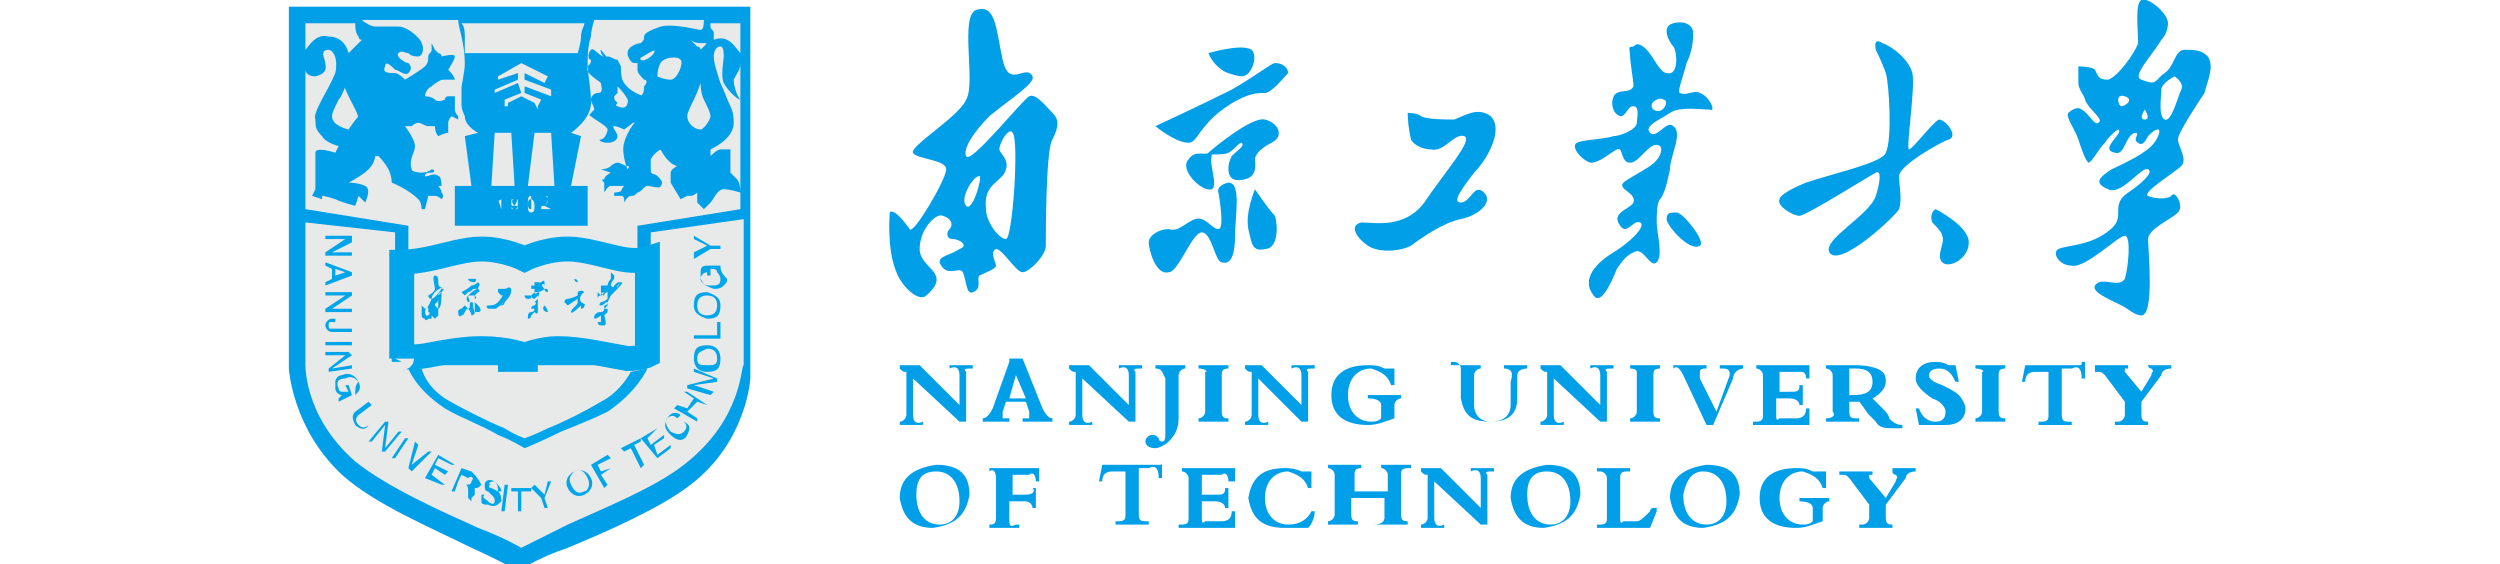 <?xml version="1.0" encoding="utf-8"?>
<!-- Generator: Adobe Illustrator 24.0.0, SVG Export Plug-In . SVG Version: 6.00 Build 0)  -->
<svg version="1.1" id="图层_1" xmlns="http://www.w3.org/2000/svg" xmlns:xlink="http://www.w3.org/1999/xlink" x="0px" y="0px"
	 viewBox="0 0 75.3 17" style="enable-background:new 0 0 75.3 17;" xml:space="preserve">
<style type="text/css">
	.st0{fill:#009FE8;}
	.st1{fill:#E8E9E9;}
	.st2{fill:#3B1E86;}
	.st3{fill:#00A6E9;}
	.st4{fill:none;stroke:#00A6E9;stroke-width:0.75;}
</style>
<g>
	<path class="st0" d="M8.7,0.2l0,10.9c0,0,0.1,1.8,1.6,3.2c1,0.9,2.7,1.6,3.9,2.2c0.9,0.4,1.4,0.7,1.4,0.7s0.6-0.4,1.5-0.7
		c1.2-0.5,2.8-1.2,3.7-1.9c1.7-1.3,1.8-3.2,1.8-3.2V0.2H8.7z"/>
	<path class="st0" d="M30.3,7.2c-0.2,0-0.6-0.5-0.6-0.9c-0.1-0.8,0.5-0.8,0.6-1.2c0.1-0.3-0.2-0.5-0.2-0.6c0-0.2,0.3-0.7,0.4-0.5
		C30.7,4.2,30.5,7.2,30.3,7.2z M29.1,6.2c-0.2-0.2,0.2-0.9,0.4-0.9C29.6,5.3,29.3,6.4,29.1,6.2z M31.7,3.4c-0.2-0.2-0.5-0.6-0.7-0.5
		C30.8,3,29.2,5,29.1,4.7c-0.1-0.2,0.2-0.7,0.7-1.2c0.6-0.5,1.4-1,1.3-1.2c-0.2-0.4-0.7,0.4-0.9-0.5c-0.2-0.9-0.2-1.7-0.8-1.5
		c-0.5,0.2,0,2.2-0.3,2.7c-0.2,0.5-1.7,1.4-1.6,1.6c0.1,0.2,1,0.2,1,0.5c0,0.3-1,2-1.1,1.8c-0.5-0.7-0.6-0.5-0.6-0.5
		s-0.1,1.1,0.2,1.8c0.2,0.5,0.7,0.9,0.9,0.7c0.8-0.7-0.2-0.8-0.2-1.4c0-0.6,0.5-1.1,0.7-1c0.3,0.1,0.3,0.3,0.2,0.4
		c-0.1,0.1-0.1,0.3,0.1,0.3c0.2,0,0.5,0.2,0.2,0.3c-0.3,0.2-0.6,0.2-0.6,0.4c0.2,0.5,0.6,0.1,0.7,0.3c0.1,0.2,0.1,0.7,0.3,0.6
		c0.3-0.1,0.1-0.4,0.2-0.5C29.7,8.2,30,8.1,30,8c0-0.1-0.2-0.4,0-0.5c0.2,0,0.6,0.7,0.8,0.7c0.2,0,0.7-0.5,0.7-0.8
		c0-0.4,0-2.9,0.2-3.2C31.9,3.8,31.9,3.6,31.7,3.4z"/>
	<path class="st0" d="M34.8,3.8c0,0,1.3-0.6,2.3-1.1c0.7-0.4,1.2-0.8,1.3-0.8c0.3,0,0.4,0.2,0.4,0.3c-0.1,0.1-0.5,0.6-0.7,0.6
		c-0.2,0-0.4,0-0.8,0.2c-0.2,0.1-0.7,0.4-1,0.8c-0.2,0.2-0.3,0.5-0.5,0.5C35.4,4.3,34.8,3.8,34.8,3.8z"/>
	<path class="st0" d="M36.4,1.6c0,0,1-0.3,1.3-0.1c0.2,0.2,0,0.8-0.3,0.8c-0.1,0-0.5-0.1-0.6-0.2C36.5,1.9,36.4,1.6,36.4,1.6z"/>
	<path class="st0" d="M36.5,5.7c-0.3,0.1-1-0.6-0.7-0.9c0.2-0.3,0.5-0.1,0.6-0.2c0.1-0.1,1.3-1.1,1.7-1c0.4,0.1,0.6,0.5,0.2,0.7
		c-0.4,0.2-0.5,0.4-0.5,0.5c0,0.1,0.1,0.5-0.3,0.6c-0.4,0.1-0.5-0.1-0.5-0.3c0-0.1,0-0.2,0.1-0.4c0.2-0.2,0.4-0.3,0.3-0.4
		c-0.1,0-0.2,0.2-0.4,0.3c-0.2,0.1-0.6,0-0.5,0.1C36.4,4.9,36.7,5.6,36.5,5.7z"/>
	<path class="st0" d="M36.7,5.8c0,0,0.2,1.1,0,1.1c-0.2,0-0.4-0.4-0.7-0.3c-0.3,0.1-0.5,0.4-0.8,0.3c-0.3,0-0.6,0.2-0.6,0.4
		c0,0.2,0.2,1,0.6,0.9c0.3,0,0.7-1.2,1-1.2c0.3,0,0.4,0.9,0.6,0.9c0.3,0.1,0.4-0.3,0.4-0.8c0-0.6,0.2-1.6-0.2-1.6
		C36.6,5.6,36.7,5.8,36.7,5.8z"/>
	<path class="st0" d="M37.8,5.7c0,0-0.3,0.7-0.2,1.2c0.1,0.4,0.1,0.7,0.5,0.6c0.4,0,0.4-0.7,0.3-1C38.2,6.3,37.8,5.7,37.8,5.7z"/>
	<path class="st0" d="M42.4,3.4c0,0,0.3,0,0.4,0.1c0.2,0.1,0.7,0.1,1,0.1c0.3-0.1,0.7-0.4,1.1-0.1c0.4,0.4-0.1,1.3-0.5,1.7
		c-0.3,0.4-0.7,0.9-0.4,0.9c0.3,0,0.4-0.6,0.7-0.3C45,6.1,44.5,6.5,44,6.6c-0.5,0.1-1.1,0.5-1.5,0.8c-0.4,0.2-1,0.2-1.3,0
		c-0.3-0.2-0.6-0.6-0.2-0.7c0.4,0,1.3,0.2,1.9-0.6c0.6-0.9,1.5-1.9,1.2-2c-0.3-0.1-0.6,0.5-1,0.4c-0.2,0-0.5-0.1-0.6-0.3
		C42.4,3.8,42.4,3.4,42.4,3.4z"/>
	<path class="st0" d="M56.5,1.5c0,0-0.1-0.4,0.2-0.2c0.3,0.1,0.8,0.5,0.9,0.9c0.1,0.4-0.2,2.3-0.1,2.3c0.1,0,0.7-0.8,0.9-0.9
		c0.2,0,0.6,0.5,0.3,0.6c-0.3,0.1-1.5,0.8-1.5,1.1c0,0.3,0.1,0.7,0,1c-0.1,0.2-1.8,1.8-2.1,1.3c-0.2-0.4,1.2-1.1,1.4-1.7
		c0.1-0.3,0.2-0.8,0-0.7c-0.2,0.1-2.1,1.3-2.3,1.3c-0.2,0-0.7-0.3-0.6-0.5c0-0.1,0.3-0.3,0.8-0.5c0.9-0.3,2.3-0.6,2.4-0.9
		c0.2-0.4,0.1-2.1,0-2.4C56.7,1.9,56.5,1.5,56.5,1.5z"/>
	<path class="st0" d="M58.3,6.3c0,0,1,0.5,1,1c0,0.5-0.6,0.8-0.8,0.6c-0.2-0.2,0.1-0.6,0-0.8c0-0.1-0.2-0.3-0.3-0.4
		C58.1,6.4,58.3,6.3,58.3,6.3z"/>
	<path class="st0" d="M65.7,2.7c-0.1,0.2-0.3,1-0.5,0.9c-0.2-0.1-0.1-0.7-0.1-0.9c0-0.2,0.4-0.4,0.4-0.4S65.8,2.5,65.7,2.7z
		 M64.6,3.6c-0.2,0,0-0.3,0-0.3S64.8,3.6,64.6,3.6z M63.9,3.2c-0.1,0-0.2-0.4,0.1-0.3C64.3,3,64,3.2,63.9,3.2z M66.5,1.7
		c-0.2-0.2-0.4-0.2-0.7-0.2c-0.3,0-0.3,0.5-0.6,0.7c-0.3,0.2-0.2,0.4-0.7,0.2c-0.3-0.1,0.3-0.7,0.6-1.2c0.2-0.2,0.2-0.5,0.2-0.5
		c0-0.3-0.6-0.8-0.8-0.7c-0.2,0.1-0.1,0.9-0.1,1.3c-0.1,0.3-0.6,1-0.9,1.1c-0.3,0-0.3-0.1-0.4-0.3c-0.1-0.1-0.5-0.1-0.5-0.1
		s0,0.2,0,0.5c0,0.2,0.2,0.4,0.2,0.5c0.1,0.3,0.6,0.6,0.4,0.7c-0.1,0.1-0.3-0.3-0.5-0.4c-0.1-0.1-0.3,0-0.4,0.1
		c-0.1,0.1,0.2,0.5,0.3,0.8c0.1,0.3,0.2,0.6,0.3,0.7c0.1,0,0.3-0.4,0.5-0.6c0.2-0.3,0.4-0.4,0.4-0.4C64,4,63.2,4.5,63.7,4.6
		c0.3,0.1,0.3-0.5,0.6-0.6c0.2,0-0.1,0.2,0.1,0.3c0.1,0.1,0.2,0,0.3-0.2C64.8,4,64.9,3.9,65,3.9c0.1,0,0,0.3-0.2,0.5
		c-0.3,0.3-1,0.6-1.2,0.7c-0.3,0.2-0.6,0.4-0.1,0.6c0.4,0.2,1-0.7,1.2-0.6c0.2,0.1-0.3,0.5-0.6,0.7c-0.3,0.2-0.3,0.4-0.3,0.6
		c0,0.2,0,0.4-0.5,0.7c-0.5,0.3-1.1,0.3-1.3,0.4c-0.2,0.1,0,0.5,0.4,0.5c0.4,0.1,1.4-0.9,1.6-0.9c0.2,0,0.1,1,0,1.3
		c-0.2,0.3-0.7-0.1-0.9,0.2C63,8.8,63.5,9,63.9,9.2c0.2,0.1,0.4,0.3,0.6,0.3c0.4,0,0.2-2,0.2-2.3c0-0.3,0.7-0.6,0.9-0.8
		c0.2-0.2-0.1-0.7-0.2-0.5c-0.1,0.1-0.5,0.1-0.7,0c-0.2-0.1,0.8-0.7,1-0.9c0.2-0.2-0.1-0.6-0.1-0.8c0-0.2,0.6-1.1,0.8-1.4
		C66.5,2.4,66.7,2,66.5,1.7z"/>
	<path class="st0" d="M50.5,6.4c-0.2,0-0.3,0-0.3,0.2c0,0.2,0.7,1,1,0.8C51.4,7.3,50.7,6.4,50.5,6.4z M49.8,3.3
		c-0.2-0.2,0.2-0.4,0.3-0.3C50.3,3,50.1,3.5,49.8,3.3z M51.2,2.8c-0.2-0.1-0.4,0.1-0.6,0c-0.1,0,0.1-0.5,0.2-0.9C51,1.5,51,1.1,51,1
		c0-0.2-0.2-0.4-0.6-0.3c-0.4,0.1-0.1,0.6,0,0.7c0.1,0.1,0.2,0.9-0.2,0.8c-0.2,0-0.4-0.5-0.6-0.7c-0.2-0.2-0.3-0.2-0.4-0.1
		c-0.2,0-0.1,0.1-0.1,0.3c0,0.2,0.1,0.7,0.1,0.9c-0.1,0.2-0.3,0.1-0.5,0.2c-0.2,0.1-0.2,0.6,0.1,0.7C49,3.5,49,3.2,49.2,3.2
		c0.2,0,0.1,0.4,0.1,0.5c0,0.2-0.5,0.4-0.7,0.4c-0.3,0.1-0.9,0.1-1.1,0.2c-0.2,0.1,0.1,0.5,0.4,0.6c0.3,0,0.6-0.3,0.8-0.4
		c0.2-0.1,0.1,0.4,0.4,0.4c0.3,0,0.6-0.7,0.9-0.5c0.1,0.1,0,0.4-0.3,0.6c-0.3,0.2-0.7,0.4-0.8,0.5c-0.2,0.2,0.4,0.3,0.3,0.6
		c-0.1,0.2-0.7,0.3-0.4,0.7c0.2,0.3,0.4-0.2,0.6-0.1c0.2,0.1-0.3,0.6-0.8,0.9c-0.5,0.3-1,0.8-0.6,1.3c0.2,0.3,0.5-0.3,0.7-0.8
		c0.2-0.3,0.3-0.4,0.5-0.5c0.3-0.2,0.5,0.5,0.7,0.3c0.2-0.2,0-0.9,0-1.2c0-0.2,0-0.6,0.1-0.7c0.1-0.1,0.2-0.4,0.3-0.9
		c0-0.4,0.4-1.1,0.1-1.3c-0.2-0.2-0.5,0.4-0.7,0.2c-0.2-0.2,0.3-0.4,0.6-0.6c0.3-0.2,0.9-0.1,1.2-0.1C51.7,3.4,51.5,2.9,51.2,2.8z"
		/>
	<path class="st1" d="M19.3,1.8c-0.1-0.1,0.4-0.5,0.4-0.3C19.8,1.6,19.4,1.9,19.3,1.8z"/>
	<path class="st2" d="M12,1.3c0.1-0.1-0.2-0.2-0.3-0.1C11.6,1.3,11.8,1.5,12,1.3z"/>
	<path class="st1" d="M20.6,14c-0.9,0.7-2.4,1.3-3.5,1.8c-0.8,0.4-1.4,0.7-1.4,0.7s-0.5-0.3-1.3-0.6c-1.1-0.5-2.7-1.2-3.7-2
		c-1.6-1.4-1.5-3-1.5-3l0-4.2L11.9,7l0,0.6h0.4V6.8L9.2,6.3l0-4.2c0,0.1,0.1,0.2,0.3,0.2C9.9,2.2,9.8,2,9.8,1.9
		c0-0.1-0.2-0.4,0.1-0.4c0.1,0,0.3,0.2,0.2,0.7C9.9,2.7,9.4,3.4,9.5,3.6c0,0.2,0,0.3,0.2,0.5c0.1,0.2,0.5,0.3,0.5,0.3l-0.1,0.2
		c0,0-0.6-0.2-0.6,0c0,0.1,0,0.4,0,0.7c0,0.2,0,0.4,0,0.4L9.4,5.9l0.3,0.1l0-0.1c0,0,0.1,0,0.4,0.1c0.2,0.1,0.6,0.2,0.6,0.2l0.1-0.3
		L11,6.1c0,0,0.2-0.4,0-0.5c-0.2-0.1-0.5-0.1-0.5-0.1s0.4-0.2,0.6-0.4c0.2-0.2,0.2-0.4,0.2-0.4l0.1,0c0,0,0.2,0.2,0.3,0.4
		c0.1,0.2,0.1,0.4,0.1,0.4s0.5,0.2,0.8,0.5c0.1,0.1,0.1,0.3,0.1,0.3l0.1,0l0.1-0.4c0,0,0.1,0,0.2,0c0.1,0,0.2,0.1,0.2,0.1
		s0.1-0.1,0-0.2c0-0.1-0.1-0.2-0.1-0.2h0.1c0,0,0-0.3-0.1-0.3c-0.1-0.1-0.3,0-0.3,0s-0.4,0.1-0.5-0.2c-0.1-0.3,0.1-0.5,0.1-0.7
		c0-0.2-0.3-0.6-0.3-0.6l0.2,0c0,0,0.1-0.1,0.2-0.1c0.1,0,0.2,0.1,0.3,0.1c0.1,0,0.2,0,0.2,0s0,0.2,0.1,0.3C13.4,4,13.5,4,13.5,4
		s0-0.1,0-0.3c0-0.1,0.1-0.2,0.1-0.2l0.2,0.1l0-0.1c0,0-0.1-0.1-0.1-0.2c0-0.1,0-0.4,0-0.4s-0.1,0-0.2,0c-0.1,0-0.1,0.1-0.1,0.1
		S13.2,3.1,13.1,3c-0.1-0.1-0.3-0.1-0.3-0.1s0-0.2,0.2-0.3c0.1-0.1,0.3-0.2,0.3-0.2s0.4,0,0.4,0c0-0.1-0.2-0.3-0.2-0.3
		s0.2-0.3,0.2-0.4c0-0.1-0.4,0-0.4,0c0,0,0-0.1-0.1-0.1c0,0-0.1-0.1-0.1-0.1l-0.1-0.2c0,0,0,0.2,0,0.2c0,0.1-0.1,0.1-0.1,0.2
		c0,0.1,0,0.2-0.1,0.3c-0.1,0.1-0.6,0.4-0.6,0.4s-0.2-0.2-0.3-0.2c-0.2,0-0.4,0-0.3-0.2c0-0.2,0.2,0,0.3,0.1c0.1,0,0.3,0.2,0.4,0.1
		c0.1-0.1,0.1-0.2,0-0.3c-0.1,0-0.4-0.2-0.3-0.3c0.1-0.1,0.2,0,0.3,0c0.1,0.1,0.2,0.1,0.3,0.1c0.1,0,0.2-0.2,0.1-0.4
		c0-0.1-0.4-0.5-0.7-0.5c-0.3,0-0.5,0-0.7,0c-0.1,0-0.3-0.1-0.4-0.2h2.9c0,0.2,0.2,0.7,0.2,1.3c0,0.3-0.1,0.6-0.1,0.8
		c0,0.2,0,0.4,0,0.4c0,0.1,0,0.2,0.1,0.4C14,3.8,14.4,4,14.4,4L14,4.1l0.2,1.5l-0.5,0v1.2h4V5.6h-0.5l0.3-1.5L17.2,4
		c0,0,0.6-0.4,0.6-0.9c0-0.5-0.1-0.8-0.1-1.2c0-0.2,0-0.5,0.1-0.8c0-0.2,0.1-0.5,0.1-0.5h3.3c0,0.1,0,0.3-0.1,0.3
		c-0.1,0-0.8-0.2-1.2-0.1c-0.3,0.1-0.5,0.2-0.5,0.3c0,0.1,0,0.1-0.1,0.2c-0.1,0-0.4,0.1-0.4,0.3c0,0.1,0.1,0.3,0.2,0.3
		c0.1,0,0.1,0,0.1,0s0,0.1,0,0.2c0,0.1,0.1,0.2,0.2,0.3c0.1,0,0.1,0.1,0,0.2c0,0.1,0,0.2-0.1,0.3c-0.1,0-0.3-0.1-0.4-0.2
		c-0.1-0.1-0.2-0.3-0.2-0.5c0-0.3-0.1-0.3-0.1-0.4c-0.1,0-0.2-0.1-0.3-0.1c-0.2,0.1-0.4-0.3-0.5-0.2c-0.1,0.1-0.1,0.3,0,0.3
		c0,0.1,0,0.1-0.1,0.2c-0.1,0.2,0.3,0.4,0.4,0.5c0,0.1,0.1,0.3-0.1,0.3c-0.1,0-0.2,0.1-0.2,0.2c0,0.1,0.1,0.2,0.1,0.3
		c-0.1,0.1-0.2,0.2-0.1,0.2c0.1,0.1,0.5,0.3,0.5,0.4c0,0.1-0.1,0.3-0.2,0.3c-0.1,0,0,0.1,0.2,0.1c0.2,0,0.3-0.1,0.3-0.2
		c0-0.1-0.2-0.3-0.1-0.3c0.1,0,0.3,0.1,0.3,0.1l0.4-0.3c0,0-0.3,0.3-0.4,0.7c-0.1,0.3,0.1,0.8,0.1,0.8S19,5,18.9,5
		c-0.1,0-0.2-0.1-0.3-0.1c-0.1,0-0.2,0.1-0.2,0.1c-0.1,0.1-0.3,0.1-0.3,0.1l0.3,0.1c0,0-0.2,0.1-0.2,0.2c0,0.1,0,0.4,0,0.4
		s0.1-0.2,0.2-0.2c0.1,0,0.4,0,0.4,0s-0.1,0.1-0.1,0.2c0,0.1,0.1,0.1,0.1,0.2c0,0.1,0,0.1,0,0.1s0.1-0.2,0.2-0.2
		c0.1,0,0.1,0,0.2-0.1c0.1,0,0.2-0.2,0.3-0.2c0.1,0,0.4,0.1,0.4,0c0.1-0.1,0-0.2-0.1-0.3c-0.1-0.1-0.2,0-0.2-0.2c0-0.1,0-0.2,0-0.3
		c0.1-0.2,0.3-0.3,0.3-0.3s0.1,0.2,0.2,0.3c0.1,0.1,0.3,0.2,0.3,0.2s-0.2,0.1-0.2,0.2c0,0.1,0,0.3,0,0.3L20.5,6c0,0,0.2-0.1,0.2-0.1
		c0,0,0.1,0,0.1,0c0.1,0,0.2-0.1,0.2-0.1s0,0.2,0,0.3c0.1,0.1,0.2,0.2,0.2,0.2s0.1-0.1,0.2-0.2c0.1-0.1,0.2-0.4,0.4-0.4
		c0.2,0,0.5,0.1,0.5,0.1s0-0.3-0.1-0.4C22,5.2,22,5.2,22,5.2l0-0.7c0,0-0.1,0-0.3,0c-0.1,0-0.3,0.2-0.3,0.2l0-0.2
		c0,0,0.7-0.3,0.7-0.8c0-0.1,0-0.3-0.1-0.5c-0.1-0.2-0.2-0.5-0.3-0.7c-0.1-0.3-0.2-0.6-0.2-0.8c0-0.2,0.1-0.3,0.2-0.3
		c0.1,0,0.1,0.2,0.1,0.3c0,0.1-0.1,0.6,0,0.8C21.9,2.7,22.2,3,22.3,3v3.3l-3.1,0.5v0.8h0.4l0-0.6l2.8-0.4V11
		C22.3,11,22.4,12.6,20.6,14z"/>
	<path class="st1" d="M10.4,2.6c0,0,0.4,0.8,0.4,0.9c-0.1,0.1-0.3,0.4-0.3,0.4S10,3.8,10,3.5c0-0.1,0.1-0.3,0.2-0.5
		C10.3,2.9,10.4,2.6,10.4,2.6z"/>
	<path class="st0" d="M10.9,0.9c0.1-0.1,0.2,0.1,0.4,0.1c0.2,0,0.4-0.1,0.6,0c0.2,0.1,0.5,0.4,0.5,0.4c0,0.1,0,0.2-0.1,0.2
		c-0.1,0-0.3-0.3-0.5-0.2c-0.2,0.1-0.2,0.2-0.1,0.3c0.1,0.1,0.4,0.2,0.4,0.3c0,0.1-0.3-0.1-0.4-0.2c-0.1-0.1-0.4,0-0.4,0.1
		c0,0.1,0,0.3,0.2,0.3c0.2,0.1,0.2-0.1,0.3,0.1C11.9,2.5,12,2.7,12,2.7s0.4-0.2,0.6-0.3c0.2-0.2,0.3-0.3,0.4-0.3
		C13,1.9,13,1.8,13,1.8l0.1,0.1h0.2l-0.1,0.3l0.2,0.1c0,0,0,0.1-0.1,0.1c-0.1,0-0.4,0.1-0.5,0.2c-0.2,0.2-0.1,0.2-0.2,0.3
		C12.4,2.9,12.4,3,12.4,3s0.2,0,0.5,0.1c0.2,0.1,0.4,0.2,0.4,0.2l0.2-0.1l0,0.2l-0.2,0.1c0,0-0.3-0.1-0.6-0.1c-0.2,0-0.3,0.1-0.5,0
		c-0.1,0-0.7-0.4-0.7-0.4s0,0.1,0.1,0.2c0.1,0.2,0.4,0.3,0.5,0.5C12.2,4,12.3,4,12.3,4.2c0,0.2-0.1,0.3-0.1,0.5
		c0,0.2,0.1,0.4,0.1,0.4s0.2,0.1,0.4,0.1c0.2,0,0.3-0.1,0.3-0.1c0.1,0,0.1,0.1,0,0.1c-0.1,0-0.2,0-0.2,0.1c0,0.1,0.4,0.2,0.3,0.2
		c-0.1,0.1-0.3-0.1-0.4,0c-0.1,0.1-0.1,0.1-0.1,0.1L12,5.4c0,0,0-0.2-0.1-0.5c-0.2-0.3-0.5-0.6-0.5-0.6s-0.1,0-0.1,0.1
		c-0.1,0.1-0.1,0.4-0.3,0.6c-0.1,0.1-0.3,0.2-0.5,0.3c-0.2,0.1-0.3,0.2-0.3,0.2s0.1,0.1,0.2,0.1c0.2,0,0.4,0,0.4,0l0,0.1l-0.3,0
		l0,0.1l-0.1,0.1c0,0-0.2-0.1-0.4-0.1c-0.2,0-0.3,0-0.3,0s0-0.3,0-0.5c0-0.2-0.1-0.5-0.1-0.5s0.1,0,0.2,0c0.1,0,0.3,0.1,0.3,0.1
		l0.2-0.6c0,0-0.3,0-0.5-0.2C9.7,3.9,9.6,3.7,9.7,3.5c0.1-0.2,0.3-0.6,0.4-0.9c0.1-0.4,0.1-0.8,0.1-0.9c-0.1-0.2-0.3-0.3-0.4-0.3
		c-0.1,0-0.2,0.1-0.2,0.3c0,0.1,0.1,0.3,0.1,0.3c-0.1,0.1-0.2,0.2-0.2,0c0-0.2-0.1-0.6,0.3-0.7c0.4-0.1,0.5,0.2,0.5,0.3
		c0,0.1,0.1,0.7-0.1,1.1C10,3.2,9.8,3.5,9.8,3.7c0,0.1,0.2,0.2,0.3,0.3c0.1,0.1,0.3,0.1,0.3,0.1s0.4-0.3,0.4-0.5
		c0-0.3-0.6-1-0.5-1.5c0-0.1,0.1-0.3,0.2-0.4c0.2-0.3,0.5-0.4,0.5-0.4S10.8,1,10.9,0.9z"/>
	<path class="st1" d="M9.2,0.7h1.5c0,0.1,0,0.3,0.1,0.4c0,0.1,0.1,0.1,0.1,0.1s-0.1,0.1-0.2,0.2c-0.1,0.1-0.2,0.2-0.2,0.2
		s-0.1-0.5-0.6-0.5C9.5,1,9.3,1.4,9.2,1.5L9.2,0.7z"/>
	<polygon class="st1" points="15.3,3.1 15.3,3.2 15.2,3.2 15.2,3 15.7,2.8 15.6,2.5 14.9,2.8 14.9,2.7 15.6,2.4 15.6,2.2 15,2.4 
		15,2.3 15.7,1.9 16.5,2.3 16.4,2.5 15.8,2.2 15.8,2.4 16.6,2.7 16.6,2.9 15.8,2.6 15.8,2.8 16.3,3 16.2,3.2 16.2,3.3 16.1,3.1 
		15.7,2.9 	"/>
	<polygon class="st1" points="14.8,5.6 14.9,4 15.4,4 15.5,5.6 	"/>
	<polygon class="st1" points="15.9,5.6 16.1,4 16.6,4 16.7,5.6 	"/>
	<path class="st1" d="M15.5,6c-0.1,0-0.1,0-0.1,0.1c0,0.1,0,0.1,0.1,0.1c0,0,0.1,0,0.1,0h0c0,0.1,0,0.1-0.1,0.1c0,0-0.1,0-0.1-0.1h0
		c0,0.1,0,0.1,0.1,0.1c0.1,0,0.1-0.1,0.1-0.2C15.6,6,15.6,6,15.5,6z M15.5,6.2C15.5,6.2,15.4,6.2,15.5,6.2c-0.1-0.1-0.1-0.2,0-0.2
		C15.6,6,15.6,6,15.5,6.2C15.6,6.2,15.6,6.2,15.5,6.2z M15,6L15,6L15,6l0.1,0.3h0V6h0C15.1,6,15,6.1,15,6z M16,6
		c-0.1,0-0.1,0.1-0.1,0.2c0,0.1,0,0.2,0.1,0.2c0.1,0,0.1-0.1,0.1-0.2C16.1,6,16,6,16,6z M16,6.3c-0.1,0-0.1-0.1-0.1-0.2
		c0-0.1,0-0.2,0.1-0.2C16,6,16,6.1,16,6.2C16,6.3,16,6.3,16,6.3z M16.4,6.2L16.4,6.2c0.1-0.1,0.1-0.1,0.1-0.2c0-0.1,0-0.1-0.1-0.1
		c-0.1,0-0.1,0-0.1,0.1h0c0-0.1,0-0.1,0.1-0.1c0,0,0.1,0,0.1,0.1C16.5,6.1,16.4,6.2,16.4,6.2L16.4,6.2c-0.1,0-0.1,0-0.1,0.1h0.3v0
		L16.4,6.2C16.3,6.3,16.3,6.3,16.4,6.2z"/>
	<path class="st1" d="M17.6,0.7c0,0.1-0.1,0.2-0.1,0.4c0,0.2-0.1,0.5-0.1,0.5H14c0,0,0-0.2,0-0.5c0-0.1,0-0.3-0.1-0.4H17.6z"/>
	<path class="st1" d="M20,1.8c0.2-0.1,0.4-0.1,0.5,0c0.1,0.1-0.1,0.6-0.3,0.6c-0.2,0-0.4-0.1-0.4-0.1S19.8,1.9,20,1.8z"/>
	<path class="st1" d="M18.6,3.1C18.5,3,18.5,3,18.5,2.9c0,0,0.1-0.1,0.1-0.1c0-0.1,0-0.2,0-0.2s0.4,0.4,0.3,0.5
		c0,0.1-0.1,0.2-0.3,0.1C18.5,3.2,18.6,3.1,18.6,3.1z"/>
	<path class="st1" d="M22.3,1.9V3c-0.1-0.1-0.2-0.4-0.2-0.6C22.2,2.2,22.3,2.1,22.3,1.9z"/>
	<path class="st1" d="M21.2,3c0.1,0.2,0.2,0.4,0.2,0.5c0,0.1-0.2,0.4-0.3,0.4c-0.2,0-0.4-0.2-0.4-0.4c0-0.1,0.1-0.3,0.2-0.5
		c0.1-0.2,0.2-0.5,0.2-0.5S21.1,2.8,21.2,3z"/>
	<path class="st1" d="M21.1,1.5c0,0,0-0.1-0.1-0.1c-0.1-0.1-0.2-0.2-0.2-0.2s0.1,0.1,0.3,0.1c0.1,0,0.2,0,0.2,0s-0.1,0.1-0.1,0.1
		C21.1,1.5,21.1,1.5,21.1,1.5z"/>
	<path class="st0" d="M21.3,0.9c0,0,0,0.3-0.2,0.3c-0.1,0-0.4-0.1-0.6-0.1c-0.3,0-0.4,0.1-0.4,0.1s0.4,0,0.7,0.2
		C21,1.5,21.1,1.8,21,2.1c0,0.2-0.1,0.4-0.2,0.7c-0.2,0.4-0.4,0.7-0.4,0.8c0,0.1,0.2,0.2,0.3,0.3C20.9,4,20.9,4,21.1,4
		c0.1,0,0.5-0.2,0.5-0.5c0-0.3-0.2-0.4-0.3-0.8c-0.1-0.4-0.2-0.9-0.1-1.2c0.1-0.3,0.2-0.4,0.4-0.4c0.2,0,0.4,0.3,0.5,0.5
		c0,0.1,0,0.2,0,0.3c0,0.1-0.1,0.2-0.2,0.3c0,0.1-0.1,0.2-0.1,0.2S21.8,2.3,21.9,2c0-0.3,0.2-0.6-0.1-0.7c-0.3,0-0.4,0.1-0.4,0.3
		c0,0.1,0,0.4,0,0.7c0.1,0.3,0.2,0.5,0.3,0.7c0.2,0.3,0.3,0.6,0.2,0.9c0,0.1-0.2,0.3-0.3,0.4c-0.2,0.1-0.5,0.2-0.5,0.2
		s0.1,0.1,0.1,0.1c0,0.1,0,0.3,0.1,0.3c0.1,0,0.2-0.1,0.2-0.1c0,0,0.2-0.2,0.2-0.1c0,0.1,0,0.6,0,0.6s0.1,0.1-0.1,0.1
		c-0.1,0-0.2,0-0.3,0.1c-0.1,0.1-0.2,0.3-0.2,0.3c0,0-0.1,0-0.1-0.1c0-0.1,0.2-0.2,0.1-0.2c-0.1,0-0.4,0.1-0.5,0.1
		c-0.1,0-0.1-0.1,0-0.1c0.1,0,0.2-0.1,0.1-0.1c-0.1,0-0.3-0.1-0.2-0.1c0,0,0.3,0.1,0.5,0c0.2,0,0.4-0.1,0.4-0.1s-0.2,0-0.6-0.1
		c-0.1,0-0.5-0.1-0.6-0.2c-0.2-0.2-0.3-0.4-0.3-0.4s-0.5,0.1-0.6,0.4c-0.2,0.5,0.2,0.6,0.2,0.6s0,0.1-0.1,0.1c-0.1,0-0.3-0.1-0.3,0
		c-0.1,0.1-0.3,0.3-0.3,0.3l-0.3,0l0-0.1c0,0,0.2,0,0.3-0.1c0.1-0.1,0.1-0.2,0.1-0.2s-0.6,0.1-0.7,0c-0.1-0.1-0.1-0.1,0.1-0.1
		c0.2,0,0.4,0,0.4,0c0,0,0-0.1-0.1-0.1c-0.1,0-0.2,0-0.2,0S18.5,5,18.6,5c0.1,0,0.3,0.2,0.4,0.2c0.1,0,0.3,0,0.3,0s-0.2-0.6-0.1-1
		c0.2-0.5,0.7-0.8,0.7-0.8s-0.1-0.1-0.3,0c-0.2,0.1-0.5,0.3-0.5,0.3s-0.2-0.1-0.3-0.1c-0.2,0-0.3,0.1-0.3,0.1s-0.1-0.1-0.2-0.2
		C18.2,3.5,18,3.4,18,3.4l0.2,0c0,0-0.1-0.1,0-0.2c0.1,0,0.1,0,0.2,0c0,0.1,0.1,0.1,0.2,0.2c0.1,0.1,0.4,0,0.4-0.2
		c0-0.2-0.2-0.5-0.3-0.7c-0.2-0.1-0.3,0-0.3,0s0-0.1-0.1-0.2C18.1,2.2,17.9,2,18,2c0.1-0.1,0.4,0.3,0.5,0.2c0.1,0-0.5-0.6-0.4-0.7
		C18.1,1.5,18.5,2,18.5,2l0.1-0.2c0,0,0,0,0.1,0.2c0,0.1,0,0.4,0.1,0.5c0.2,0.3,0.6,0.4,0.6,0.4l0.5-0.4c0,0,0.3,0.1,0.4,0.1
		c0.1,0,0.7-0.6,0.4-0.8c-0.1-0.1-0.6-0.1-0.8,0c-0.2,0.2-0.2,0.6-0.2,0.6s0-0.1-0.1-0.2c-0.1-0.1-0.2-0.1-0.2-0.1l0-0.1
		c0,0,0,0,0.2-0.1c0.1-0.1,0.1-0.2,0.2-0.2c0.1,0,0.2,0,0.2,0s0-0.3-0.2-0.2c-0.2,0-0.5,0.3-0.7,0.3c-0.2-0.1-0.1-0.2-0.1-0.2
		s0.2-0.1,0.2-0.1c0.1,0,0.2,0,0.2-0.1c0-0.1,0-0.2,0.1-0.2c0.1,0,0,0.2,0.1,0.2c0.1,0,0.2,0,0.2,0c0-0.1-0.2-0.1,0-0.2
		c0.1-0.1,0.4-0.1,0.7,0C20.8,1,21,1.1,21.2,1C21.3,1,21.3,0.9,21.3,0.9z"/>
	<path class="st1" d="M22.3,0.7v0.9c-0.1-0.1-0.2-0.3-0.4-0.4c-0.2-0.1-0.4,0-0.4,0s0-0.1,0-0.2c0-0.1-0.1-0.1-0.1-0.2
		c0,0,0-0.1,0-0.1H22.3z"/>
	<g>
		<path class="st0" d="M27.5,11.4v1.1c0,0.2,0.1,0.3,0.3,0.2v0.1h-0.7v-0.1h0c0.1,0,0.2-0.1,0.2-0.2v-1.3c-0.1,0-0.1,0-0.2-0.1V11
			h0.6l1.2,1.2v-0.9c0-0.2-0.1-0.3-0.3-0.2h0V11h0.7v0.1h0c-0.2,0-0.3,0-0.2,0.1v1.5h-0.2L27.5,11.4z"/>
		<path class="st0" d="M30.9,12.1h-0.6l-0.1,0.3c0,0.1,0,0.2,0,0.2c0,0,0.1,0,0.2,0h0v0.1h-0.8v-0.1h0c0.1,0,0.2-0.1,0.3-0.3
			l0.5-1.4l0-0.1h0.4l0.6,1.5c0.1,0.2,0.2,0.3,0.3,0.3v0.1h-0.9v-0.1h0.1c0.1,0,0.1,0,0.1,0c0,0,0-0.1,0-0.2L30.9,12.1z M30.9,12
			l-0.3-0.7L30.4,12H30.9z"/>
		<path class="st0" d="M32.6,11.4v1.1c0,0.2,0.1,0.3,0.3,0.2v0.1h-0.7v-0.1h0c0.1,0,0.2-0.1,0.2-0.2v-1.3c-0.1,0-0.1,0-0.2-0.1V11
			h0.6l1.2,1.2v-0.9c0-0.2-0.1-0.3-0.3-0.2h0V11h0.7v0.1h0c-0.2,0-0.3,0-0.2,0.1v1.5H34L32.6,11.4z"/>
		<path class="st0" d="M34.8,11.1V11h0.9v0.1h0c-0.1,0-0.2,0.1-0.2,0.2v1.3c0,0.3-0.1,0.5-0.3,0.7c-0.1,0.1-0.3,0.2-0.4,0.2
			c-0.2,0-0.3-0.1-0.3-0.2c0-0.1,0.1-0.2,0.2-0.2c0.1,0,0.1,0,0.2,0.1c0,0.1,0.1,0.1,0.1,0.1c0.1,0,0.1-0.1,0.1-0.3v-1.6
			C35,11.2,35,11.1,34.8,11.1L34.8,11.1z"/>
		<path class="st0" d="M36.1,11.1V11H37v0.1h0c-0.2,0-0.2,0.1-0.2,0.2v1.1c0,0.2,0.1,0.2,0.2,0.2h0v0.1h-0.9v-0.1h0
			c0.1,0,0.2-0.1,0.2-0.2v-1.2C36.4,11.2,36.3,11.1,36.1,11.1L36.1,11.1z"/>
		<path class="st0" d="M37.9,11.4v1.1c0,0.2,0.1,0.3,0.3,0.2v0.1h-0.7v-0.1h0c0.1,0,0.2-0.1,0.2-0.2v-1.3c-0.1,0-0.1,0-0.2-0.1V11
			H38l1.2,1.2v-0.9c0-0.2-0.1-0.3-0.3-0.2h0V11h0.7v0.1h0c-0.2,0-0.3,0-0.2,0.1v1.5h-0.2L37.9,11.4z"/>
		<path class="st0" d="M42.2,11.9v0.1c-0.1,0-0.2,0.1-0.2,0.2v0.4c-0.3,0.1-0.5,0.2-0.8,0.2c-0.7,0-1.1-0.3-1.1-0.9
			c0-0.6,0.4-0.9,1.1-0.9c0.2,0,0.3,0,0.5,0.1c0.1,0,0.1,0,0.2,0c0,0,0.1,0,0.1,0H42v0.5h-0.1c-0.1-0.3-0.3-0.4-0.6-0.5
			c-0.4,0-0.7,0.3-0.7,0.8c0,0.5,0.3,0.8,0.7,0.8c0.1,0,0.2,0,0.3-0.1v-0.4c0-0.1-0.1-0.2-0.4-0.2v-0.1H42.2z"/>
		<path class="st0" d="M45.3,11.1V11h0.7v0.1h0c-0.2,0-0.3,0.1-0.3,0.2v0.7c0,0.5-0.3,0.7-0.8,0.7c-0.6,0-0.8-0.2-0.9-0.7v-0.9
			c0-0.1-0.1-0.2-0.2-0.2h-0.1V11h0.9v0.1h0c-0.1,0-0.2,0.1-0.2,0.2v0.9c0,0.3,0.2,0.5,0.5,0.5c0.4,0,0.6-0.2,0.6-0.5v-0.7
			C45.6,11.2,45.5,11.1,45.3,11.1L45.3,11.1z"/>
		<path class="st0" d="M46.8,11.4v1.1c0,0.2,0.1,0.3,0.3,0.2v0.1h-0.7v-0.1h0c0.1,0,0.2-0.1,0.2-0.2v-1.3c-0.1,0-0.1,0-0.2-0.1V11
			H47l1.2,1.2v-0.9c0-0.2-0.1-0.3-0.3-0.2h0V11h0.7v0.1h0c-0.2,0-0.3,0-0.2,0.1v1.5h-0.2L46.8,11.4z"/>
		<path class="st0" d="M49.1,11.1V11H50v0.1h0c-0.2,0-0.2,0.1-0.2,0.2v1.1c0,0.2,0.1,0.2,0.2,0.2h0v0.1h-0.9v-0.1h0
			c0.1,0,0.2-0.1,0.2-0.2v-1.2C49.3,11.2,49.3,11.1,49.1,11.1L49.1,11.1z"/>
		<path class="st0" d="M51.4,12.8l-0.7-1.5c-0.1-0.2-0.2-0.3-0.3-0.2h0V11h1v0.1h0c-0.1,0-0.2,0-0.2,0.1c0,0,0,0.1,0,0.2l0.5,1
			l0.4-1.1c0-0.1,0-0.2-0.2-0.2h-0.1V11h0.7v0.1h0c-0.1,0-0.3,0.1-0.3,0.3l-0.6,1.4H51.4z"/>
		<path class="st0" d="M54.2,11.2h-0.6v0.6H54c0.2,0,0.2-0.1,0.2-0.2h0.1v0.6h-0.1c0-0.1-0.1-0.2-0.3-0.2h-0.4v0.5
			c0,0.1,0,0.2,0.1,0.1h0.5c0.2,0,0.3-0.1,0.3-0.3h0.1l0,0.5h-1.7v-0.1h0.1c0.2,0,0.2-0.1,0.2-0.2v-1.2c0-0.1-0.1-0.2-0.2-0.2h0V11
			h1.6l0,0.4h-0.1C54.4,11.2,54.3,11.2,54.2,11.2z"/>
		<path class="st0" d="M55.7,12v0.4c0,0.2,0.1,0.2,0.2,0.2H56v0.1h-1v-0.1h0c0.2,0,0.3-0.1,0.2-0.2v-1.1c0-0.1-0.1-0.2-0.2-0.2H55
			V11c0,0,0,0,0.1,0c0.1,0,0.2,0,0.3,0c0.2,0,0.4,0,0.5,0c0.4,0,0.7,0.1,0.8,0.2c0.1,0.1,0.1,0.2,0.1,0.3c0,0.2-0.2,0.4-0.4,0.5
			c0.1,0.1,0.2,0.2,0.3,0.3c0.1,0.1,0.2,0.2,0.2,0.3c0.1,0.1,0.2,0.2,0.4,0.2v0.1c0,0-0.1,0-0.2,0c-0.3,0-0.5,0-0.6-0.2
			c-0.1-0.1-0.1-0.1-0.2-0.2c-0.1-0.1-0.2-0.3-0.3-0.4H55.7z M55.7,11.1v0.8h0.1c0.4,0,0.6-0.1,0.6-0.4c0-0.3-0.2-0.4-0.5-0.4H55.7z
			"/>
		<path class="st0" d="M57.8,12.8l-0.1-0.5h0.1c0.1,0.3,0.3,0.4,0.5,0.4c0.2,0,0.3-0.1,0.3-0.3c0-0.1-0.1-0.3-0.4-0.4
			c-0.3-0.2-0.5-0.4-0.5-0.6c0-0.3,0.2-0.5,0.6-0.5c0.1,0,0.2,0,0.4,0.1c0,0,0.1,0,0.1,0c0,0,0,0,0,0c0,0,0,0,0,0h0.1l0.1,0.5h-0.1
			c-0.1-0.2-0.2-0.4-0.5-0.4c-0.2,0-0.3,0.1-0.3,0.2c0,0.1,0.1,0.2,0.4,0.3c0.2,0.1,0.4,0.2,0.5,0.3c0.1,0.1,0.2,0.3,0.2,0.4
			c0,0.3-0.2,0.5-0.6,0.5c-0.2,0-0.3,0-0.4,0c-0.1,0-0.1,0-0.1,0C57.9,12.8,57.8,12.8,57.8,12.8L57.8,12.8z"/>
		<path class="st0" d="M59.5,11.1V11h0.9v0.1h0c-0.2,0-0.2,0.1-0.2,0.2v1.1c0,0.2,0.1,0.2,0.2,0.2h0v0.1h-0.9v-0.1h0
			c0.1,0,0.2-0.1,0.2-0.2v-1.2C59.8,11.2,59.7,11.1,59.5,11.1L59.5,11.1z"/>
		<path class="st0" d="M62.1,11.2v1.3c0,0.2,0.1,0.2,0.2,0.2h0.1v0.1h-1v-0.1h0.1c0.2,0,0.2-0.1,0.2-0.2v-1.3h-0.4
			c-0.2,0-0.3,0.1-0.3,0.3h-0.1l0.1-0.5H61c0,0,0,0,0.1,0c0,0,0,0,0.1,0h1.4c0.1,0,0.1,0,0.1-0.1h0.1l0,0.5h-0.1
			c0-0.3-0.1-0.4-0.3-0.3H62.1z"/>
		<path class="st0" d="M64.5,12.1v0.4c0,0.2,0.1,0.2,0.2,0.2h0v0.1h-1v-0.1h0.1c0.1,0,0.2-0.1,0.2-0.2v-0.4l-0.6-0.8
			c-0.1-0.1-0.1-0.1-0.3-0.1h0V11h1v0.1h0c-0.1,0-0.1,0-0.1,0c0,0,0,0.1,0,0.1l0.5,0.6l0.3-0.5c0-0.1,0.1-0.1,0-0.2
			c0,0-0.1,0-0.1-0.1h0V11h0.7v0.1c-0.2,0-0.3,0.1-0.3,0.2L64.5,12.1z"/>
		<path class="st0" d="M27.1,15c0-0.6,0.4-0.9,1.1-1c0.7,0,1,0.3,1,0.9c-0.1,0.6-0.4,0.9-1.1,1C27.5,15.9,27.2,15.6,27.1,15z
			 M27.6,14.9c0,0.6,0.3,0.9,0.7,0.9c0.4,0,0.6-0.3,0.6-0.7c0-0.6-0.3-0.9-0.7-0.9C27.8,14.2,27.6,14.4,27.6,14.9z"/>
		<path class="st0" d="M30.5,14.3v0.6h0.4c0.2,0,0.3-0.1,0.2-0.2h0.1v0.6h-0.1c0-0.1-0.1-0.2-0.2-0.2h-0.5v0.5c0,0.2,0,0.3,0.2,0.2
			h0.1v0.1h-0.9v-0.1h0c0.1,0,0.2,0,0.2-0.2v-1.2c0-0.2-0.1-0.3-0.2-0.2h0v-0.1h1.5v0.4h-0.1c0-0.2-0.1-0.3-0.2-0.2H30.5z"/>
		<path class="st0" d="M34.3,14.2v1.3c0,0.2,0.1,0.2,0.2,0.2h0.1v0.1h-1v-0.1h0.1c0.2,0,0.2-0.1,0.2-0.2v-1.3h-0.4
			c-0.2,0-0.3,0.1-0.3,0.3h-0.1l0.1-0.5h0.1c0,0,0,0,0.1,0c0,0,0,0,0.1,0h1.4c0.1,0,0.1,0,0.1-0.1H35l0,0.5h-0.1
			c0-0.3-0.1-0.4-0.3-0.3H34.3z"/>
		<path class="st0" d="M36.8,14.3h-0.6v0.6h0.5c0.2,0,0.2-0.1,0.2-0.2H37v0.6h-0.1c0-0.1-0.1-0.2-0.3-0.2h-0.4v0.5
			c0,0.1,0,0.2,0.1,0.1h0.5c0.2,0,0.3-0.1,0.3-0.3h0.1l0,0.5h-1.7v-0.1h0.1c0.2,0,0.2-0.1,0.2-0.2v-1.2c0-0.1-0.1-0.2-0.2-0.2h0
			v-0.1h1.6l0,0.4H37C37,14.3,36.9,14.2,36.8,14.3z"/>
		<path class="st0" d="M39.5,15.4h0.1c0,0.2-0.1,0.4-0.2,0.5c0,0-0.1,0-0.2,0c-0.1,0-0.1,0-0.2,0c-0.1,0-0.2,0-0.3,0
			c-0.7,0-1-0.3-1.1-0.9c0.1-0.6,0.4-0.9,1.1-0.9c0.1,0,0.3,0,0.5,0.1c0,0,0.1,0,0.1,0c0,0,0,0,0.1,0h0.1l0,0.5h-0.1
			c-0.1-0.3-0.3-0.4-0.6-0.5c-0.4,0-0.7,0.3-0.7,0.8c0,0.5,0.3,0.8,0.7,0.8C39.2,15.8,39.4,15.6,39.5,15.4z"/>
		<path class="st0" d="M41.4,15.8L41.4,15.8c0.2,0,0.3-0.1,0.3-0.2V15h-1v0.5c0,0.2,0.1,0.2,0.2,0.2h0v0.1h-0.9v-0.1h0
			c0.1,0,0.2-0.1,0.2-0.2v-1.2c0-0.1-0.1-0.2-0.2-0.2h0v-0.1H41v0.1h0c-0.2,0-0.2,0.1-0.2,0.2v0.5h1v-0.5c0-0.1-0.1-0.2-0.2-0.2h0
			v-0.1h0.9v0.1h-0.1c-0.2,0-0.2,0.1-0.2,0.2v1.2c0,0.2,0.1,0.2,0.2,0.2h0v0.1h-0.9V15.8z"/>
		<path class="st0" d="M43.2,14.5v1.1c0,0.2,0.1,0.3,0.3,0.2v0.1h-0.7v-0.1h0c0.1,0,0.2-0.1,0.2-0.2v-1.3c-0.1,0-0.1,0-0.2-0.1v-0.1
			h0.6l1.2,1.2v-0.9c0-0.2-0.1-0.3-0.3-0.2h0v-0.1H45v0.1h0c-0.2,0-0.3,0-0.2,0.1v1.5h-0.2L43.2,14.5z"/>
		<path class="st0" d="M45.5,15c0-0.6,0.4-0.9,1.1-1c0.7,0,1,0.3,1,0.9c-0.1,0.6-0.4,0.9-1.1,1C45.9,15.9,45.6,15.6,45.5,15z
			 M46,14.9c0,0.6,0.3,0.9,0.7,0.9c0.4,0,0.6-0.3,0.6-0.7c0-0.6-0.3-0.9-0.7-0.9C46.2,14.2,46,14.4,46,14.9z"/>
		<path class="st0" d="M49.9,15.4l-0.2,0.5h-1.6v-0.1h0.1c0.2,0,0.2-0.1,0.2-0.2v-1.2c0-0.1-0.1-0.2-0.2-0.2h-0.1v-0.1h1v0.1h-0.1
			c-0.2,0-0.2,0.1-0.2,0.2v1.2c0,0.1,0,0.2,0.1,0.1h0.4c0.1,0,0.2-0.1,0.4-0.3c0,0,0-0.1,0.1-0.1H49.9z"/>
		<path class="st0" d="M50.3,15c0-0.6,0.4-0.9,1.1-1c0.7,0,1,0.3,1,0.9c-0.1,0.6-0.4,0.9-1.1,1C50.7,15.9,50.4,15.6,50.3,15z
			 M50.7,14.9c0,0.6,0.3,0.9,0.7,0.9c0.4,0,0.6-0.3,0.6-0.7c0-0.6-0.3-0.9-0.7-0.9C51,14.2,50.8,14.4,50.7,14.9z"/>
		<path class="st0" d="M55.1,15v0.1c-0.1,0-0.2,0.1-0.2,0.2v0.4c-0.3,0.1-0.5,0.2-0.8,0.2c-0.7,0-1.1-0.3-1.1-0.9
			c0-0.6,0.4-0.9,1.1-0.9c0.2,0,0.3,0,0.5,0.1c0.1,0,0.1,0,0.2,0c0,0,0.1,0,0.1,0h0.1v0.5h-0.1c-0.1-0.3-0.3-0.4-0.6-0.5
			c-0.4,0-0.7,0.3-0.7,0.8c0,0.5,0.3,0.8,0.7,0.8c0.1,0,0.2,0,0.3-0.1v-0.4c0-0.1-0.1-0.2-0.4-0.2V15H55.1z"/>
		<path class="st0" d="M56.8,15.2v0.4c0,0.2,0.1,0.2,0.2,0.2h0v0.1h-1v-0.1h0.1c0.1,0,0.2-0.1,0.2-0.2v-0.4l-0.6-0.8
			c-0.1-0.1-0.1-0.1-0.3-0.1h0v-0.1h1v0.1h0c-0.1,0-0.1,0-0.1,0c0,0,0,0.1,0,0.1l0.5,0.6l0.3-0.5c0-0.1,0.1-0.1,0-0.2
			c0,0-0.1,0-0.1-0.1h0v-0.1h0.7v0.1c-0.2,0-0.3,0.1-0.3,0.2L56.8,15.2z"/>
	</g>
	<polygon class="st3" points="13.2,13.8 13.6,14 13.7,14 13.2,13.7 12.8,14.4 13.3,14.6 13.4,14.6 13,14.3 13.1,14.1 13.4,14.3 
		13.5,14.2 13.1,14 	"/>
	<polygon class="st3" points="12.9,13.6 12.4,14 12.6,13.4 12.5,13.3 12.3,14.1 12.4,14.2 13,13.6 	"/>
	<polygon class="st3" points="12.2,13.2 11.8,13.8 11.9,13.8 12.3,13.2 	"/>
	<polygon class="st3" points="21.7,7.5 21.7,7.4 21.4,7.4 20.9,7.1 20.9,7.2 21.3,7.4 20.9,7.6 20.9,7.8 21.4,7.5 	"/>
	<polygon class="st3" points="15.1,15.4 15.2,15.4 15.3,14.6 15.2,14.6 	"/>
	<path class="st3" d="M14.9,14.5c-0.2-0.1-0.3,0-0.3,0.1c0,0.1,0,0.2,0.1,0.2l0.1,0.1c0.1,0.1,0.1,0.1,0.1,0.2c0,0.1-0.1,0.1-0.2,0
		c-0.1-0.1-0.2-0.1-0.1-0.2l-0.1,0c0,0.1,0,0.1,0,0.2c0,0.1,0.1,0.1,0.2,0.1c0.2,0.1,0.3,0,0.4-0.1c0-0.1,0-0.2-0.1-0.3l-0.2-0.1
		c-0.1,0-0.1-0.1,0-0.1C14.7,14.6,14.7,14.5,14.9,14.5c0.1,0.1,0.1,0.2,0.1,0.3l0.1,0C15.1,14.7,15,14.6,14.9,14.5z"/>
	<polygon class="st3" points="16.5,14.5 16.4,14.9 16.1,14.6 16,14.7 15.4,14.7 15.4,14.8 15.6,14.8 15.6,15.4 15.7,15.4 15.7,14.8 
		16,14.8 16,14.7 16.3,15 16.4,15.3 16.5,15.3 16.4,15 16.6,14.5 	"/>
	<polygon class="st3" points="12,13 11.6,13.5 11.7,12.7 11.6,12.7 11.1,13.3 11.2,13.3 11.6,12.8 11.6,12.8 11.5,13.6 11.6,13.6 
		12.1,13 	"/>
	<polygon class="st3" points="10.6,9.3 10,9.3 10.6,8.9 10.6,8.8 9.8,8.8 9.8,8.9 10.4,8.9 10.4,8.9 9.8,9.3 9.8,9.4 10.6,9.4 	"/>
	<rect x="9.8" y="10.3" class="st3" width="0.8" height="0.1"/>
	<polygon class="st3" points="10.6,7.6 10,7.6 10.6,7.3 10.6,7.1 9.8,7.1 9.8,7.2 10.4,7.2 10.4,7.2 9.8,7.6 9.8,7.7 10.6,7.7 	"/>
	<path class="st3" d="M11.5,12.6L11.5,12.6l-0.4,0.2c-0.1,0.1-0.2,0.1-0.3,0c-0.1-0.1-0.1-0.2,0-0.3l0.4-0.3l-0.1-0.1l-0.4,0.3
		c-0.1,0.1-0.1,0.2,0,0.4c0.1,0.1,0.3,0.2,0.4,0L11.5,12.6z"/>
	<polygon class="st3" points="10.6,11 10,11.1 10.6,10.7 10.5,10.6 9.8,10.6 9.8,10.7 10.4,10.7 10.4,10.7 9.9,11.1 9.9,11.2 
		10.6,11.1 	"/>
	<path class="st3" d="M10.7,11.9c0.1-0.1,0.2-0.2,0.1-0.4c-0.1-0.2-0.3-0.3-0.5-0.2c-0.1,0-0.2,0.1-0.2,0.2c0,0.1,0,0.1,0,0.2
		c0,0.1,0.1,0.2,0.2,0.2L10.2,12l0,0.1l0.4-0.2l-0.1-0.3l-0.1,0l0.1,0.2c-0.1,0-0.2,0-0.2,0c-0.1,0-0.1-0.1-0.1-0.1
		c-0.1-0.2,0-0.3,0.2-0.3c0.2-0.1,0.3,0,0.4,0.1C10.7,11.6,10.7,11.7,10.7,11.9L10.7,11.9z"/>
	<polygon class="st3" points="19.3,13.3 19.3,13.2 18.7,13.5 18.8,13.6 19,13.5 19.3,14.1 19.4,14 19.1,13.4 	"/>
	<polygon class="st3" points="20.6,11.8 20.9,12 20.7,12.3 20.4,12.2 20.3,12.3 21,12.7 21,12.6 20.7,12.4 21,12.1 21.3,12.2 
		21.3,12.2 20.7,11.8 	"/>
	<polygon class="st3" points="20.9,11.2 21.5,11.4 20.7,11.6 20.7,11.7 21.4,11.9 21.5,11.8 20.9,11.6 20.9,11.6 21.6,11.5 
		21.6,11.4 20.9,11.1 	"/>
	<polygon class="st3" points="19.8,13.7 19.7,13.4 20,13.2 20,13.1 19.6,13.4 19.5,13.2 19.8,12.9 19.8,12.9 19.3,13.2 19.8,13.8 
		20.2,13.5 20.2,13.4 	"/>
	<path class="st3" d="M20.6,12.7c0.1,0.1,0.1,0.2,0,0.3c-0.1,0.1-0.2,0.1-0.4,0c-0.1-0.1-0.2-0.3-0.1-0.4c0.1-0.1,0.2-0.1,0.3,0
		l0.1-0.1c-0.1-0.1-0.3-0.1-0.4,0.1c-0.1,0.2-0.1,0.3,0.1,0.5c0.2,0.2,0.4,0.2,0.5,0C20.8,12.9,20.8,12.8,20.6,12.7L20.6,12.7z"/>
	<path class="st3" d="M9.8,8L10,8.1v0.3L9.8,8.5v0.1l0.8-0.3V8.2L9.8,7.9V8z M10.1,8.1l0.3,0.1v0l-0.3,0.1V8.1z M17.3,14.2
		c-0.2,0.1-0.3,0.3-0.2,0.5c0.1,0.2,0.3,0.3,0.5,0.2c0.2-0.1,0.3-0.3,0.2-0.5C17.7,14.2,17.5,14.1,17.3,14.2z M17.6,14.8
		c-0.2,0.1-0.3,0-0.4-0.2c-0.1-0.2,0-0.3,0.1-0.4c0.2-0.1,0.3,0,0.4,0.2C17.8,14.6,17.7,14.8,17.6,14.8z M21.3,10.4
		c-0.3,0-0.4,0.1-0.4,0.4c0,0.2,0.1,0.4,0.4,0.4c0.3,0,0.4-0.1,0.4-0.4C21.7,10.6,21.6,10.4,21.3,10.4z M21.3,11
		C21.1,11,21,11,21,10.8c0-0.2,0.1-0.2,0.3-0.3c0.2,0,0.3,0.1,0.3,0.3C21.6,11,21.5,11,21.3,11z M14.2,14.2l-0.3-0.1l-0.3,0.7l0.1,0
		l0.1-0.3l0.2,0.1c0.1,0,0.1,0.1,0.1,0.2c0,0,0,0.1,0,0.1c0,0,0,0.1,0,0.1l0.1,0.1l0,0c0,0,0,0,0-0.1l0.1-0.1c0-0.1,0-0.1,0-0.2
		c0.1,0,0.1,0,0.2-0.1C14.4,14.4,14.3,14.3,14.2,14.2z M14.2,14.5c0,0.1-0.1,0.1-0.2,0.1l-0.2-0.1l0.1-0.2l0.2,0.1
		C14.2,14.3,14.3,14.4,14.2,14.5z M21.3,9.6c0.3,0,0.4-0.1,0.4-0.4c0-0.2-0.1-0.3-0.4-0.4c-0.3,0-0.4,0.1-0.4,0.4
		C20.9,9.4,21,9.5,21.3,9.6z M21.3,8.9c0.2,0,0.3,0.1,0.3,0.3c0,0.2-0.1,0.3-0.3,0.3c-0.2,0-0.3-0.1-0.3-0.3C21,9,21.1,8.9,21.3,8.9
		z"/>
	<polygon class="st3" points="21.7,9.7 21.6,9.7 21.6,10.1 20.9,10.1 20.9,10.2 21.7,10.2 	"/>
	<polygon class="st3" points="18.4,14.1 18.1,14.2 18,14 18.4,13.8 18.3,13.7 17.8,14 18.2,14.7 18.3,14.6 18.1,14.3 18.4,14.1 	"/>
	<path class="st3" d="M10,10h0.6V9.9H10c-0.1,0-0.1,0-0.1-0.1c0-0.1,0-0.1,0.1-0.1h0.1V9.6H10c-0.1,0-0.2,0.1-0.2,0.2
		C9.8,9.9,9.9,10,10,10z"/>
	<path class="st3" d="M21.7,8L21.7,8L21.3,8v0.3h0.1V8.1c0.1,0,0.2,0,0.2,0.1c0,0,0.1,0.1,0.1,0.2c0,0.2-0.1,0.2-0.3,0.2
		c-0.2,0-0.3-0.1-0.3-0.2c0-0.1,0.1-0.2,0.2-0.2V8c-0.2,0-0.2,0.1-0.2,0.3c0,0.2,0.1,0.3,0.4,0.4c0.1,0,0.2,0,0.3-0.1
		c0.1-0.1,0.1-0.1,0.1-0.2C21.7,8.2,21.7,8.1,21.7,8L21.7,8z"/>
	<path class="st4" d="M12.9,10.7c0.5-0.1,1.1-0.2,1.6-0.2c0.8,0,1.3,0.2,1.3,0.2s0.5-0.2,1-0.2c0.7,0,1.5,0.2,2.1,0.3
		c0.4,0,0.6-0.1,0.6-0.1l0-2.9c0,0-0.3,0.1-0.8,0c-0.5-0.1-1.1-0.3-1.6-0.3c-0.7,0-1.3,0.3-1.3,0.3s-0.6-0.3-1.3-0.3
		c-0.5,0-1.1,0.2-1.6,0.3c-0.5,0.1-0.8,0.1-0.8,0.1l0,2.9C12.1,10.7,12.4,10.8,12.9,10.7z"/>
	<polygon class="st3" points="11.9,10.8 11.9,8 11.8,8 11.8,10.9 12.1,10.9 	"/>
	<path class="st3" d="M16.2,11.1v-0.1h2.6c0,0-1.1-0.3-2-0.3c-0.5,0-1,0.2-1.1,0.2c-0.1,0-0.6-0.2-1.2-0.2c-0.9,0-1.9,0.3-1.9,0.3
		l2.4,0v0.2H16.2z"/>
	<path class="st3" d="M19,11.2c0,0-0.3,0.6-0.9,0.9c-0.5,0.3-1.1,0.6-1.6,0.8c-0.4,0.2-0.7,0.3-0.7,0.3s-0.3-0.1-0.6-0.3
		c-0.5-0.2-1.3-0.6-1.8-0.9c-0.6-0.4-0.7-0.9-0.7-0.9l-0.4,0c0,0,0.2,0.6,1.1,1.2c0.5,0.3,1.1,0.5,1.6,0.8c0.5,0.2,0.8,0.4,0.8,0.4
		s0.5-0.2,1.1-0.5c0.5-0.2,1-0.4,1.4-0.6c0.9-0.6,1.2-1.3,1.2-1.3L19,11.2z"/>
	<polygon class="st3" points="19.7,10.9 19.7,8 19.6,8 19.6,10.8 19.3,10.9 	"/>
	<path class="st3" d="M14.1,8.9C14.1,8.9,14.1,8.9,14.1,8.9c-0.1,0.1,0,0.2,0,0.2C14.2,9.1,14.1,9,14.1,8.9
		C14.1,8.9,14.2,8.9,14.1,8.9c0.1,0,0.1,0,0.2,0c0,0,0,0,0,0.1C14.2,9,14.2,9,14.1,8.9C14.2,9,14.2,9,14.3,9c0.1,0,0-0.1,0-0.1
		c0,0,0,0,0.1-0.1c0.1,0,0-0.1,0-0.1C14.3,8.7,14.1,8.9,14.1,8.9z M14.3,9.1c0,0,0,0.1,0,0.2c0,0.1,0,0.1,0.1,0.1
		c0.1,0,0.1-0.1,0-0.2C14.4,9.2,14.3,9.1,14.3,9.1z M13.3,8.7c0,0-0.2,0.3-0.3,0.3c0,0,0-0.1,0.1-0.2C13.2,8.7,13.4,8.6,13.3,8.7
		c0-0.1-0.1,0-0.1-0.2c0-0.1,0-0.2-0.1-0.2c-0.1,0,0,0.3,0,0.4c0,0.1-0.2,0.2-0.2,0.2C12.9,9,13,9,13,9c0,0-0.1,0.3-0.2,0.3
		c-0.1-0.1-0.1-0.1-0.1-0.1s0,0.2,0,0.3c0,0.1,0.1,0.1,0.1,0.1c0.1-0.1,0-0.1,0-0.2c0-0.1,0.1-0.2,0.1-0.1c0,0,0,0,0,0.1
		c0,0,0,0,0,0c0,0,0.1,0,0,0.1c0,0-0.1,0-0.1,0.1c0,0.1,0.1,0,0.1,0c0,0,0,0.1,0,0.1c0,0,0-0.1,0-0.1c0,0,0.1,0,0.1,0s0-0.1,0-0.1
		c0,0,0.1,0.1,0.1,0.1c0,0,0.1-0.1,0.1-0.1c0-0.1,0-0.4,0-0.5c0,0,0-0.1,0-0.1C13.4,8.7,13.4,8.7,13.3,8.7z M13.1,9.2
		c0,0,0-0.1,0.1-0.1C13.1,9,13.1,9.2,13.1,9.2z M13.2,9.3c0,0-0.1-0.1-0.1-0.1c0-0.1,0.1-0.1,0.1-0.2c0,0,0-0.1,0-0.1
		c0,0,0-0.1,0.1-0.1C13.3,8.9,13.3,9.3,13.2,9.3z M14.2,9.1C14.2,9.1,14.2,9.1,14.2,9.1c-0.1,0,0,0.2-0.1,0.2c0,0-0.1-0.1-0.1-0.1
		c0,0-0.1,0.1-0.1,0.1c0,0-0.1,0-0.1,0.1c0,0,0,0.2,0.1,0.1c0.1,0,0.1-0.2,0.2-0.2c0,0,0.1,0.1,0.1,0.2c0,0,0.1,0,0.1-0.1
		C14.2,9.2,14.3,9.1,14.2,9.1z M14.3,8.5c0,0,0.1-0.1,0-0.1c0,0-0.2,0-0.2,0S14.1,8.5,14.3,8.5C14.2,8.5,14.2,8.5,14.3,8.5z
		 M14.4,8.5c0,0-0.1,0.1-0.2,0.1c-0.1,0.1-0.3,0.2-0.3,0.2S14,8.9,14,8.9c0,0,0,0,0.1-0.1c0.1,0,0.1-0.1,0.2-0.1c0.1,0,0.1,0,0.1,0
		C14.4,8.6,14.5,8.6,14.4,8.5C14.5,8.5,14.5,8.5,14.4,8.5z M17.5,9.1C17.5,9.1,17.5,9.2,17.5,9.1c0,0.1,0,0.1,0,0.1c0,0,0,0.1,0,0.1
		c0,0,0.1,0,0.1-0.1C17.7,9.2,17.5,9.1,17.5,9.1z M18.7,8.5C18.7,8.4,18.7,8.4,18.7,8.5c-0.1,0-0.1,0-0.2,0.1c0,0,0,0.1-0.1,0
		c0,0,0-0.1,0.1-0.2c0,0,0-0.1,0-0.1c0,0-0.1-0.1-0.1-0.1c0,0,0,0.1,0,0.2c0,0-0.1,0.1-0.1,0.2c0,0,0,0-0.1,0c0,0-0.1,0-0.1,0
		s0,0,0,0.1c0,0,0,0.1,0,0.1c0,0,0.1,0.1,0,0.1c0,0,0,0-0.1-0.1c0,0,0,0,0,0c0,0,0,0.1,0,0.1c0,0,0,0.1,0,0.1c0,0,0-0.1,0.1-0.1
		c0,0,0-0.1,0.1-0.1c0,0-0.1,0.1,0,0.1c0,0,0-0.1,0.1-0.1c0,0,0,0,0,0.1c0,0,0,0,0,0c0,0,0,0,0,0c0,0,0,0,0,0.1c0,0-0.1,0.1-0.2,0.1
		c0,0-0.1,0.1,0,0.1c0.1,0,0.1-0.1,0.2-0.1c0,0,0,0.1-0.1,0.1c0,0,0,0.1,0,0.1c0,0,0,0.1-0.1,0.1c-0.1,0-0.1,0-0.2,0.1
		c0,0,0,0.1,0,0.1c0.1,0,0.2-0.1,0.2-0.1c0,0,0,0.1,0,0.2c0,0-0.1,0-0.1,0c0,0,0,0.1,0.1,0.1c0,0,0.1,0,0.1,0c0.1,0,0-0.3,0-0.3
		c0,0,0.1-0.1,0.1-0.1c0,0,0-0.1,0-0.1c0,0-0.1,0-0.1,0c0,0,0.1-0.1,0.1-0.1c0,0,0-0.1,0-0.1c0,0,0.1-0.2,0.1-0.2
		C18.7,8.6,18.8,8.5,18.7,8.5z M18.4,8.7C18.4,8.7,18.4,8.6,18.4,8.7C18.4,8.6,18.4,8.7,18.4,8.7z M18.5,8.7
		C18.4,8.7,18.5,8.7,18.5,8.7C18.5,8.7,18.5,8.7,18.5,8.7z M18.6,8.7c0,0,0-0.1,0-0.1c0,0,0.1-0.1,0.1-0.1s0,0,0,0
		C18.6,8.6,18.6,8.7,18.6,8.7z M15.4,8.7c-0.1-0.1-0.1,0-0.2,0c0,0-0.1,0-0.1,0c0,0-0.1,0-0.1,0s0,0.1,0,0.1c0,0,0.1,0.1,0.1,0.1
		c0.1,0,0.1-0.1,0.1-0.1c0,0-0.1,0.2-0.2,0.3c-0.1,0.1-0.2,0.1-0.3,0.1c-0.1,0,0,0.1,0,0.1c0,0,0.1,0,0.2,0c0.1,0,0.1-0.1,0.2-0.1
		c0.1,0,0.1-0.1,0.1-0.1c0-0.1-0.1,0.1-0.1,0.1c0,0,0-0.1,0.1-0.1C15.4,8.9,15.4,8.8,15.4,8.7z M17.6,8.8
		C17.6,8.8,17.6,8.7,17.6,8.8c-0.1-0.1-0.2,0-0.2,0c0,0,0-0.3,0-0.3c0-0.1-0.1-0.1-0.1-0.1c0,0,0,0,0,0s0,0.1,0.1,0.1
		c0,0,0,0.3,0,0.4c0,0-0.2,0.1-0.3,0.1c-0.1,0-0.1,0.1-0.1,0.1c0,0,0.1,0.1,0.1,0.1c0,0,0.3-0.2,0.3-0.2c0,0,0,0.1,0,0.1
		c0,0.1-0.2,0.2-0.2,0.3c0,0.1,0.3-0.2,0.3-0.2c0,0,0-0.1,0-0.1C17.4,8.9,17.6,8.8,17.6,8.8z M16.4,9.2C16.3,9.2,16.3,9.2,16.4,9.2
		c-0.1,0.1,0,0.2,0.1,0.2C16.5,9.3,16.4,9.2,16.4,9.2z M16.4,8.7c0,0,0-0.1,0-0.1c0-0.1,0-0.1,0-0.1c0,0,0-0.1-0.1,0
		c-0.1,0,0,0.1,0,0.1C16.4,8.5,16.4,8.6,16.4,8.7c-0.1-0.1-0.1-0.2-0.2-0.2c0,0,0,0-0.1,0c0,0,0,0,0,0c0,0,0,0.1,0,0.1
		c0,0-0.1,0-0.1,0c0,0,0,0.1,0,0.1c0,0,0,0,0.1,0c0,0,0,0.1,0,0.1c0,0-0.1,0.1-0.1,0.1c0,0-0.1,0-0.2,0c0,0,0,0.1,0.1,0.1
		c0.1,0,0.1,0,0.1-0.1c0,0,0,0.1,0.1,0.1c0,0,0.1-0.1,0.1-0.1c0,0,0,0.1,0,0.1c0,0-0.1,0.1-0.1,0.1c0,0,0.1,0,0,0.1
		c0,0-0.1,0-0.1,0.1c0,0,0.1,0,0.1,0c0,0,0,0.1-0.1,0.1c-0.1,0-0.1,0.1-0.1,0.2c0,0,0.1,0,0.1-0.1c0,0,0.1-0.1,0.1-0.1
		c0,0,0.1,0.1,0.1,0c0,0,0-0.1,0-0.2c0,0,0-0.1,0-0.1c0,0,0-0.1,0-0.1c0-0.1,0.1-0.2,0-0.2c0,0-0.1,0.1-0.1,0
		C16.2,8.8,16.3,8.8,16.4,8.7c0,0.1,0.1,0.1,0.1,0.1C16.5,8.7,16.5,8.7,16.4,8.7C16.4,8.6,16.4,8.7,16.4,8.7z M16.3,8.7
		C16.2,8.7,16.3,8.7,16.3,8.7C16.3,8.7,16.3,8.8,16.3,8.7z"/>
</g>
</svg>

